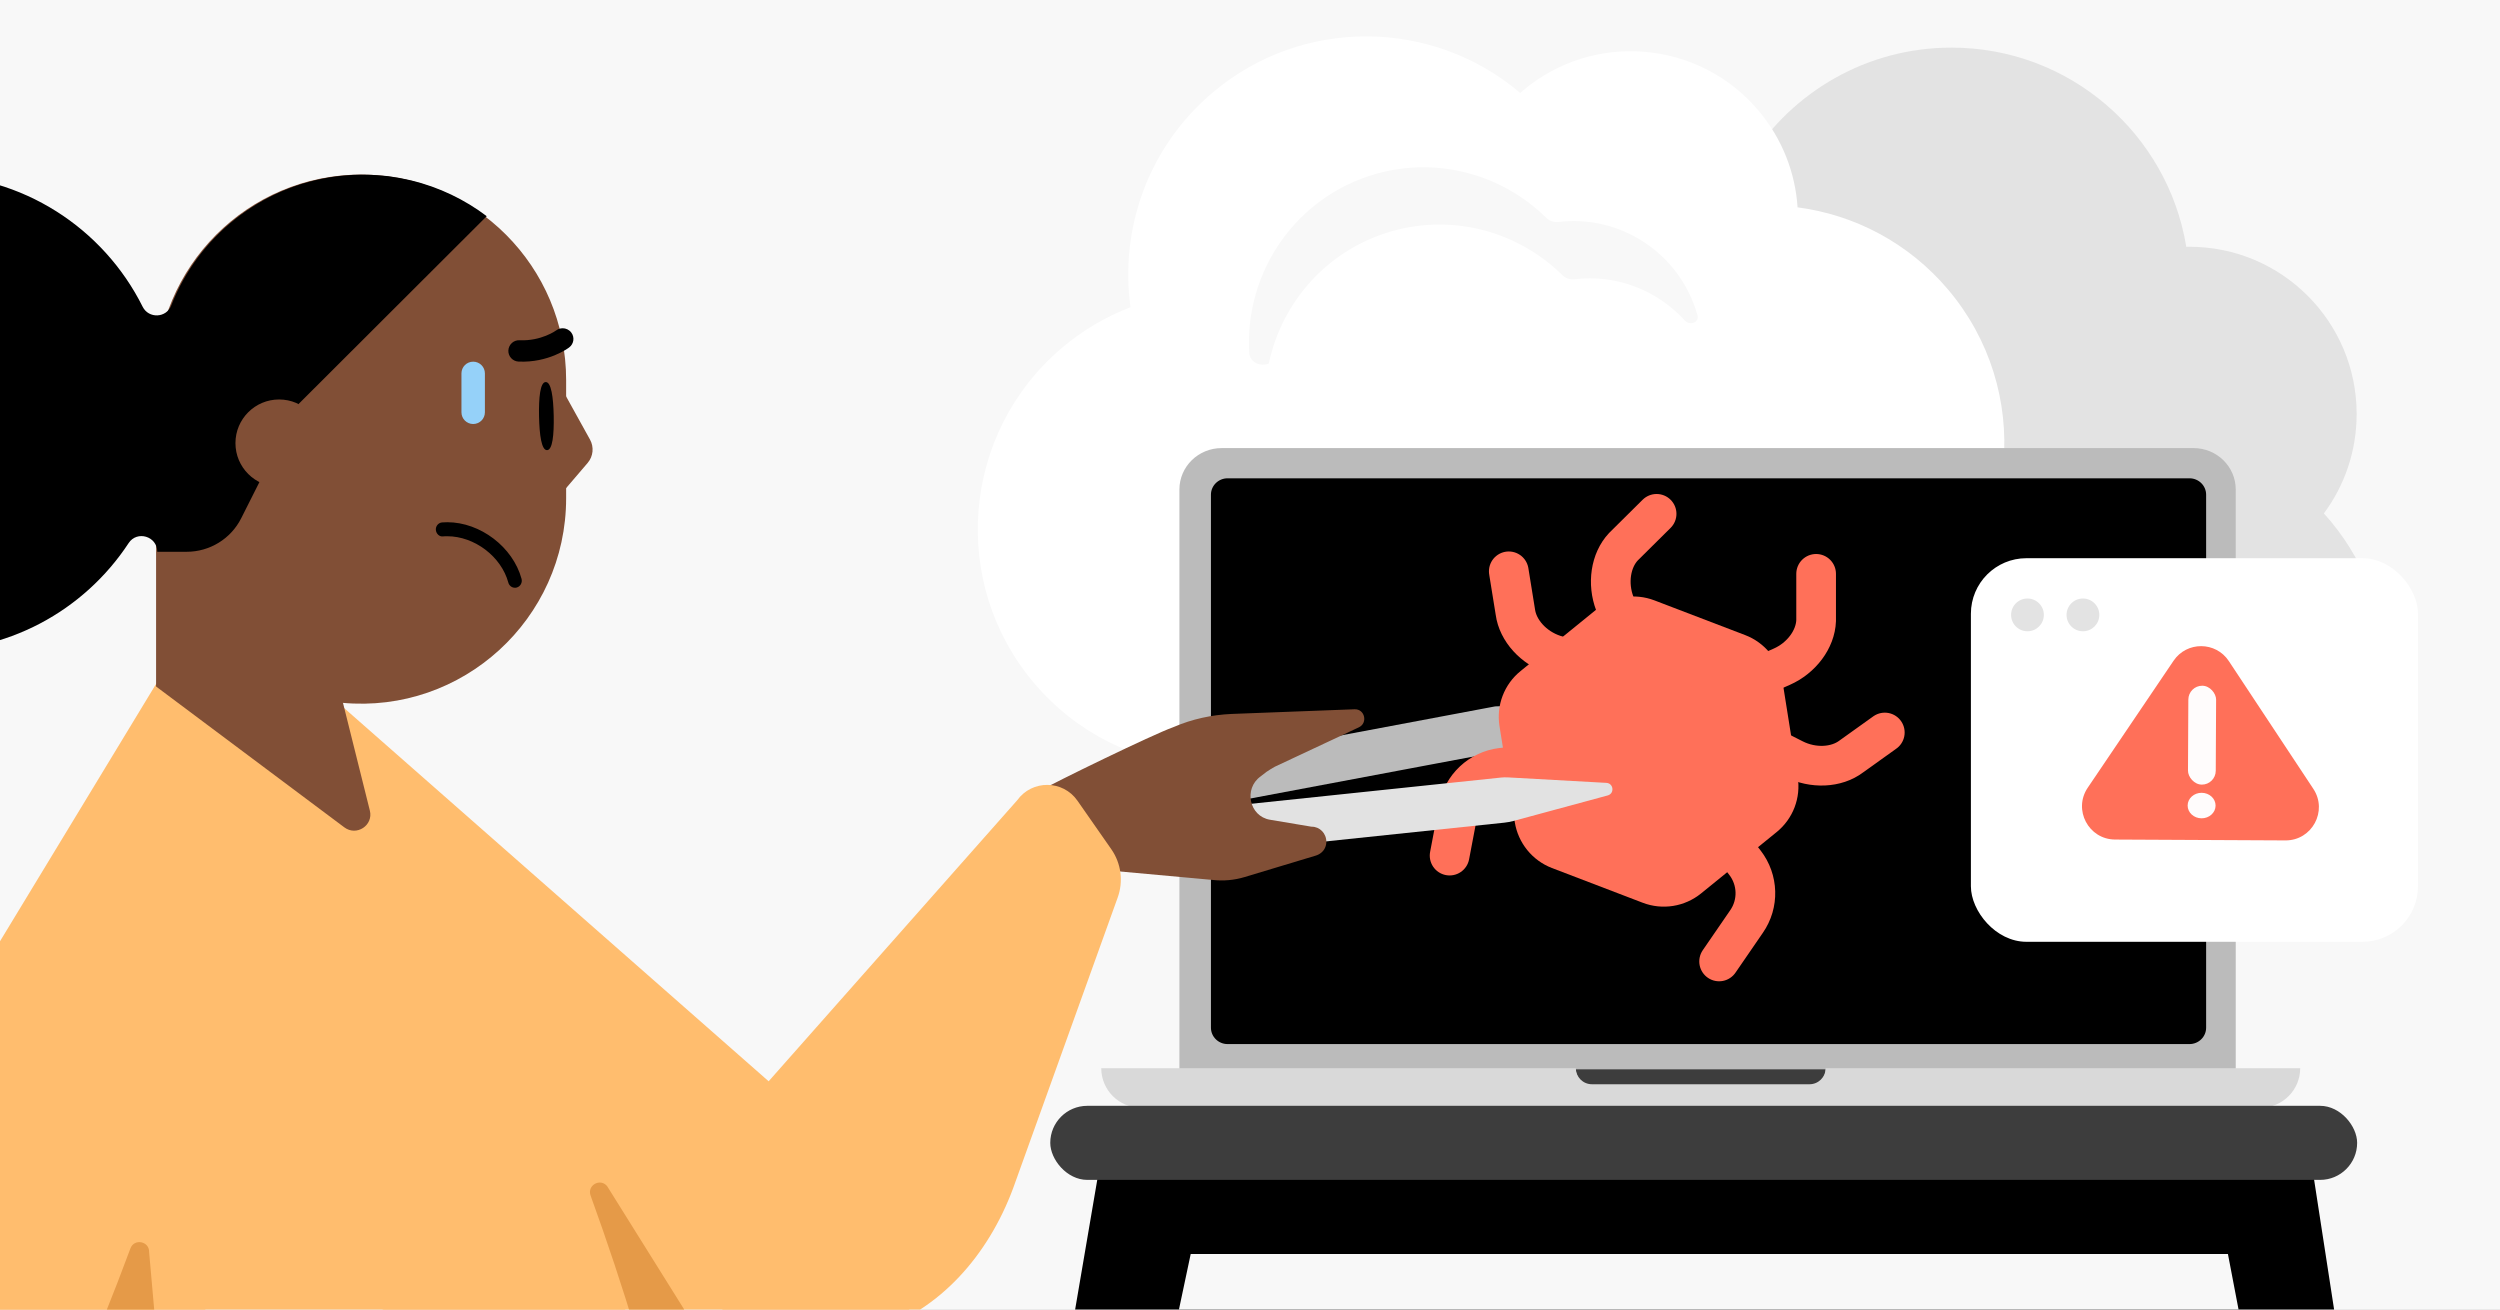 <svg fill="none" height="495" viewBox="0 0 945 495" width="945" xmlns="http://www.w3.org/2000/svg" xmlns:xlink="http://www.w3.org/1999/xlink"><rect x="0" y="0" width="945" height="495" fill="#808080" stroke="none"/><clipPath id="clip0_2051_978"><path d="M0 0H945V495H0Z"/></clipPath><g clip-path="url(#clip0_2051_978)"><path d="M0 0H945V495H0Z" fill="#ffffff"/><path d="M-117-102H1010V601H-117Z" fill="#f8f8f8"/><path d="M-11 667.382-4.439 468.156C-2.516 409.839 12.031 352.655 38.228 300.544L61.124 255 156.097 293.455 175.779 334.559C217.293 421.253 246.115 513.495 261.318 608.409L270.571 666.159C273.829 686.542 258.106 705 237.496 705H25.379C4.814 705-11.656 687.969-10.977 667.382" fill="#ffbd6e"/><path d="M288.147 556.229 68.07 462.096 83.842 227 363.545 472.902 288.147 556.229Z" fill="#ffbd6e"/><path d="M80 528.768 60.531 256-192 672.339-158.252 706 80 528.768Z" fill="#ffbd6e"/><path clip-rule="evenodd" d="M878.432 194.071C892.909 210.033 901.729 231.22 901.729 254.468 901.729 304.136 861.465 344.4 811.797 344.4 769.198 344.4 733.516 314.781 724.223 275.014 698.631 268.559 677.403 251.135 665.831 228.034 655.369 232.295 643.925 234.642 631.932 234.642 582.264 234.642 542 194.378 542 144.71 542 95.042 582.264 54.778 631.932 54.778 642.357 54.778 652.367 56.551 661.678 59.813 677.626 34.681 705.698 18 737.667 18 782.349 18 819.421 50.586 826.414 93.29 826.808 93.282 827.204 93.279 827.6 93.279 862.511 93.279 890.811 121.579 890.811 156.49 890.811 170.565 886.211 183.566 878.432 194.071Z" fill="#e3e3e3" fill-rule="evenodd"/><path clip-rule="evenodd" d="M679.483 78.371C700.848 81.186 721.277 91.644 736.309 109.377 768.427 147.263 763.75 204.013 725.863 236.13 693.369 263.677 646.998 264.157 614.194 239.832 590.499 251.457 563.039 251.892 539.274 241.755 534.049 251.769 526.837 260.96 517.689 268.715 479.803 300.833 423.053 296.156 390.936 258.269 358.818 220.382 363.495 163.632 401.382 131.515 409.334 124.774 418.116 119.654 427.328 116.122 423.241 86.638 433.869 55.761 458.254 35.089 492.338 6.196 541.687 7.08 574.635 35.133 574.931 34.872 575.23 34.614 575.533 34.358 602.162 11.783 642.05 15.07 664.625 41.7 673.726 52.437 678.624 65.328 679.483 78.371Z" fill="#ffffff" fill-rule="evenodd"/><path d="M129.373 265.685 59 259.168V143.665C59 100.774 93.7 66 136.5 66 179.3 66 214 100.774 214 143.665V188.323C214 234.034 174.783 269.861 129.373 265.666" fill="#814f36"/><path d="M212.962 148 223.014 166.145C224.59 168.987 224.259 172.479 222.152 174.962L211 188V152.39L212.962 148Z" fill="#814f36"/><path d="M59 258.931 88.802 240 129.576 265.403 139.806 306.403C141.202 312.001 134.75 316.218 130.142 312.729L59 259.5 59.01 258.931H59Z" fill="#814f36"/><path d="M183.971 81.731 112.989 152.584 91.189 195.871C87.275 203.673 79.283 208.573 70.55 208.573H59.445C59.445 202.728 51.823 200.41 48.623 205.29 31.858 230.811 2.476 247.311-30.674 245.918-77.308 243.98-115.21 205.972-116.937 159.412-118.83 108.157-77.777 66-26.838 66 8.545 66 39.157 86.348 53.922 115.95 56.205 120.508 62.85 120.245 64.704 115.502 74.775 89.611 98.41 70.451 126.884 66.692 126.972 66.692 127.06 66.692 127.167 66.653 128.153 66.526 129.148 66.419 130.144 66.331 130.466 66.292 130.807 66.263 131.129 66.263 131.93 66.224 132.749 66.136 133.559 66.088 134.418 66.049 135.306 66.049 136.184 66.019H137.453C138.721 66.019 140.019 66.088 141.268 66.146 141.698 66.146 142.127 66.185 142.556 66.214 143.679 66.302 144.82 66.39 145.933 66.516 146.196 66.555 146.43 66.584 146.684 66.584 148.041 66.76 149.397 66.974 150.705 67.208 151.007 67.276 151.31 67.315 151.612 67.383 152.793 67.617 153.964 67.861 155.115 68.133 155.271 68.172 155.398 68.201 155.525 68.221 166.006 70.773 175.666 75.419 184 81.731" fill="#000000"/><path d="M122 167.5C122 158.384 114.616 151 105.5 151 96.384 151 89 158.384 89 167.5 89 176.616 96.384 184 105.5 184 114.616 184 122 176.616 122 167.5Z" fill="#814f36"/><path d="M845.107 404.473V185.027C845.107 176.386 837.961 169.38 829.158 169.38H461.776C452.963 169.38 445.817 176.386 445.817 185.027V404.473H845.107ZM458.12 187.502C458.12 184.119 460.928 181.366 464.389 181.366H826.546C830.006 181.366 832.814 184.119 832.814 187.502V387.412C832.814 390.805 830.006 393.558 826.546 393.558H464.389C460.928 393.558 458.12 390.805 458.12 387.412V187.502ZM690.901 408.689C689.8 409.769 688.279 410.438 686.602 410.438H604.322C600.969 410.438 598.239 407.761 598.239 404.473H692.685C692.685 406.117 692.003 407.608 690.901 408.689Z" fill="#bbbbbb"/><path d="M690.09 404.214C690.09 405.89 689.408 407.409 688.306 408.51 687.205 409.611 685.684 410.293 684.008 410.293H601.746C598.393 410.293 595.664 407.575 595.664 404.214H690.09Z" fill="#3d3d3d"/><path d="M827.623 180.798H464.029C460.554 180.798 457.736 183.573 457.736 186.993V388.467C457.736 391.887 460.554 394.662 464.029 394.662H827.623C831.097 394.662 833.916 391.887 833.916 388.467V186.993C833.916 183.573 831.097 180.798 827.623 180.798Z" fill="#000000"/><path clip-rule="evenodd" d="M842.481 403.768H869.479C869.479 407.898 867.812 411.629 865.103 414.337 862.393 417.045 858.65 418.721 854.528 418.721H431.237C422.971 418.721 416.275 412.029 416.275 403.768H443.274 842.481ZM595.703 403.768H595.664C595.664 407.119 598.383 409.847 601.746 409.847H684.008C685.685 409.847 687.205 409.165 688.307 408.064 689.408 406.963 690.09 405.444 690.09 403.768" fill="#d9d9d9" fill-rule="evenodd"/><path d="M565.082 267.032 451.147 288.472C449.83 288.725 448.96 289.986 449.211 291.312L451.482 303.348C451.726 304.662 453 305.525 454.315 305.281L566.146 284.24C567.679 283.952 569.189 283.54 570.663 283.011L604.976 270.667C607.569 269.734 606.835 265.9 604.094 265.965L565.488 266.998C565.358 267 565.226 267.013 565.102 267.036L565.082 267.032Z" fill="#bbbbbb"/><path d="M659.697 240.074 625.381 226.944C617.938 224.102 609.546 225.428 603.33 230.474L574.788 253.65C568.583 258.666 565.546 266.615 566.813 274.484L572.588 310.78C573.855 318.65 579.211 325.272 586.644 328.114L620.96 341.244C628.403 344.086 636.795 342.759 643.011 337.714L671.553 314.538C677.758 309.522 680.795 301.573 679.528 293.704L673.753 257.407C672.486 249.538 667.13 242.916 659.697 240.074Z" fill="#ff7059"/><g stroke="#ff7059" stroke-linecap="round" stroke-linejoin="round" stroke-width="15"><path d="M640.188 301.107 659.567 326.066C664.629 332.582 664.873 341.628 660.176 348.362L649.827 363.427"/><path d="M598.999 286.386 567.628 290.199C559.436 291.193 552.839 297.389 551.364 305.465L547.95 323.419"/><path d="M644.907 264.657 673.495 252.029C680.959 248.731 686.238 241.657 686.495 234.589L686.495 216.911"/><path d="M621.566 257.372 610.408 228.183C607.495 220.562 608.803 211.832 613.642 206.674L626.198 194.227"/><path d="M650.182 272.801 678.062 286.924C685.337 290.612 694.164 290.209 699.797 285.94L712.457 276.883"/><path d="M617.065 257.301 587.405 247.448C579.664 244.88 573.735 238.33 572.8 231.324L570.32 215.958"/></g><path d="M460.661 297.031C460.184 292.533 464.808 286.591 470.294 286.012L456.186 289.262C454.905 289.393 453.98 290.534 454.113 291.806L456.222 311.878C456.355 313.149 458.876 311.754 460.151 311.611L471.439 304.122C465.952 304.7 461.127 301.526 460.651 297.029L460.661 297.031Z" fill="#e2e2e2"/><path d="M567.163 293.939 453.579 305.859C452.245 305.999 451.28 307.191 451.422 308.514L452.706 320.702C452.846 322.035 454.039 323 455.363 322.858L568.652 310.966C569.823 310.842 570.973 310.624 572.102 310.322L607.714 300.676C610.373 299.956 609.956 296.078 607.211 295.924L570.077 293.86C569.102 293.806 568.121 293.83 567.155 293.928L567.163 293.939Z" fill="#e2e2e2"/><path d="M411.241 322.24 401.624 315.784C401.495 311.622 388.114 300.651 392 299.5 399 295.5 435.856 277.599 443.244 274.972 443.408 274.916 443.566 274.853 443.718 274.781 450.614 271.81 458.049 270.199 465.52 269.873L511.988 268.105C515.942 267.931 517.133 273.347 513.602 274.951L481.877 289.822C481.391 290.045 479.15 291.467 478.704 291.782L476.505 293.484C470.001 298.145 472.24 308.554 480.035 309.857L495.727 312.489C498.815 312.424 501.392 314.983 501.353 318.263 501.343 319.044 501.164 319.789 500.857 320.47 500.196 321.936 498.862 322.97 497.365 323.416L470.453 331.529C466.562 332.706 462.491 333.07 458.47 332.624L410.155 328.219C407.322 327.902 411.323 325.184 411.233 322.245L411.241 322.24Z" fill="#814f36"/><path d="M212.676 124.075C213.902 124.075 215.128 124.635 215.94 125.695 217.285 127.477 216.93 129.995 215.143 131.335 214.833 131.586 207.255 137.196 196.029 136.681 193.799 136.592 192.056 134.693 192.159 132.469 192.277 130.246 194.124 128.508 196.384 128.611 204.596 128.994 210.224 124.915 210.268 124.871 210.977 124.341 211.834 124.09 212.676 124.09" fill="#000000"/><path d="M209.306 157.227C209.439 164.34 208.863 170.112 206.781 170.156 204.698 170.2 203.9 164.457 203.753 157.345 203.62 150.232 204.196 144.46 206.278 144.416 208.361 144.371 209.159 150.114 209.306 157.227Z" fill="#000000"/><path d="M183.292 141.132C183.292 138.692 181.308 136.714 178.861 136.714V136.714C176.414 136.714 174.43 138.692 174.43 141.132V155.858C174.43 158.298 176.414 160.275 178.861 160.275V160.275C181.308 160.275 183.292 158.298 183.292 155.858V141.132Z" fill="#95d1f9"/><path d="M167.512 202.76C166.048 202.975 164.856 201.685 164.752 200.307 164.634 198.869 165.712 197.582 167.114 197.476 167.763 197.43 168.427 197.4 169.077 197.4 181.578 197.4 193.888 206.803 197.15 218.812 197.327 219.493 197.238 220.205 196.899 220.826 196.559 221.447 196.013 221.886 195.334 222.083 195.113 222.158 194.892 222.173 194.641 222.173 193.475 222.173 192.456 221.371 192.146 220.22 189.49 210.392 179.364 202.7 169.047 202.7 168.531 202.7 168.029 202.685 167.512 202.76Z" fill="#000000"/><rect fill="#ffffff" height="145" rx="21" width="169" x="745" y="211"/><ellipse cx="766.384" cy="232.43" fill="#e3e3e3" rx="6.194" ry="6.193"/><ellipse cx="787.349" cy="232.43" fill="#e3e3e3" rx="6.194" ry="6.193"/><path d="M384.5 302.5 250.944 453.497C244.156 461.17 244.182 472.888 251.873 479.655 309.327 530.206 363.896 500.566 382.985 449.098L422.5 339.231C424.695 333.128 423.794 326.338 420.083 321.019L407.274 302.66C401.769 294.768 390.116 294.687 384.5 302.5V302.5Z" fill="#ffbd6e"/><path d="M821.605 249.771C826.617 242.357 837.553 242.413 842.49 249.877L874.439 298.183C879.979 306.558 873.939 317.726 863.898 317.675L799.51 317.348C789.468 317.297 783.542 306.068 789.166 297.75L821.605 249.771Z" fill="#ff7059"/><rect fill="#fffcfc" height="37.382" rx="5.248" transform="matrix(1 .005 -.005 1 1.327 -4.197)" width="10.496" x="827.189" y="259.239"/><ellipse cx="832.174" cy="304.561" fill="#fffcfc" rx="5.281" ry="4.823" transform="matrix(1 .005 -.005 1 1.557 -4.222)"/><path clip-rule="evenodd" d="M641.653 119.18C642.414 121.888 638.752 123.232 636.86 121.151 626.472 109.724 611.001 103.633 595.191 105.562 593.506 105.768 591.807 105.209 590.599 104.018 574.217 87.867 549.961 80.704 526.337 87.338 501.906 94.2 484.581 114.012 479.624 137.335 479.61 137.402 479.56 137.455 479.495 137.473V137.473C479.337 137.518 479.18 137.563 479.023 137.608 475.867 138.529 472.401 136.65 472.209 133.368 470.42 102.878 489.826 74.237 520.258 65.69 543.882 59.056 568.137 66.219 584.519 82.37 585.727 83.561 587.426 84.12 589.111 83.914 612.454 81.066 635.059 95.701 641.653 119.18V119.18Z" fill="#f8f8f8" fill-rule="evenodd"/><path d="M415.953 439H873.665L898 597H389L415.953 439Z" fill="#000000"/><path d="M450.088 474H842.155L863 583H427L450.088 474Z" fill="#f8f8f8"/><path d="M223.241 451.92C229.491 469.162 235.287 486.563 240.582 504.147L273 518 229.514 448.39C226.946 445.179 221.832 448.025 223.241 451.92Z" fill="#e59a48"/><path d="M49.297 471.909C42.918 489.103 36.088 506.126 28.759 522.963L64.389 564 56.365 473.272C56.482 469.162 50.741 468.027 49.297 471.909Z" fill="#e59a48"/><rect fill="#3d3d3d" height="28" rx="14" width="494" x="397" y="418"/></g></svg>